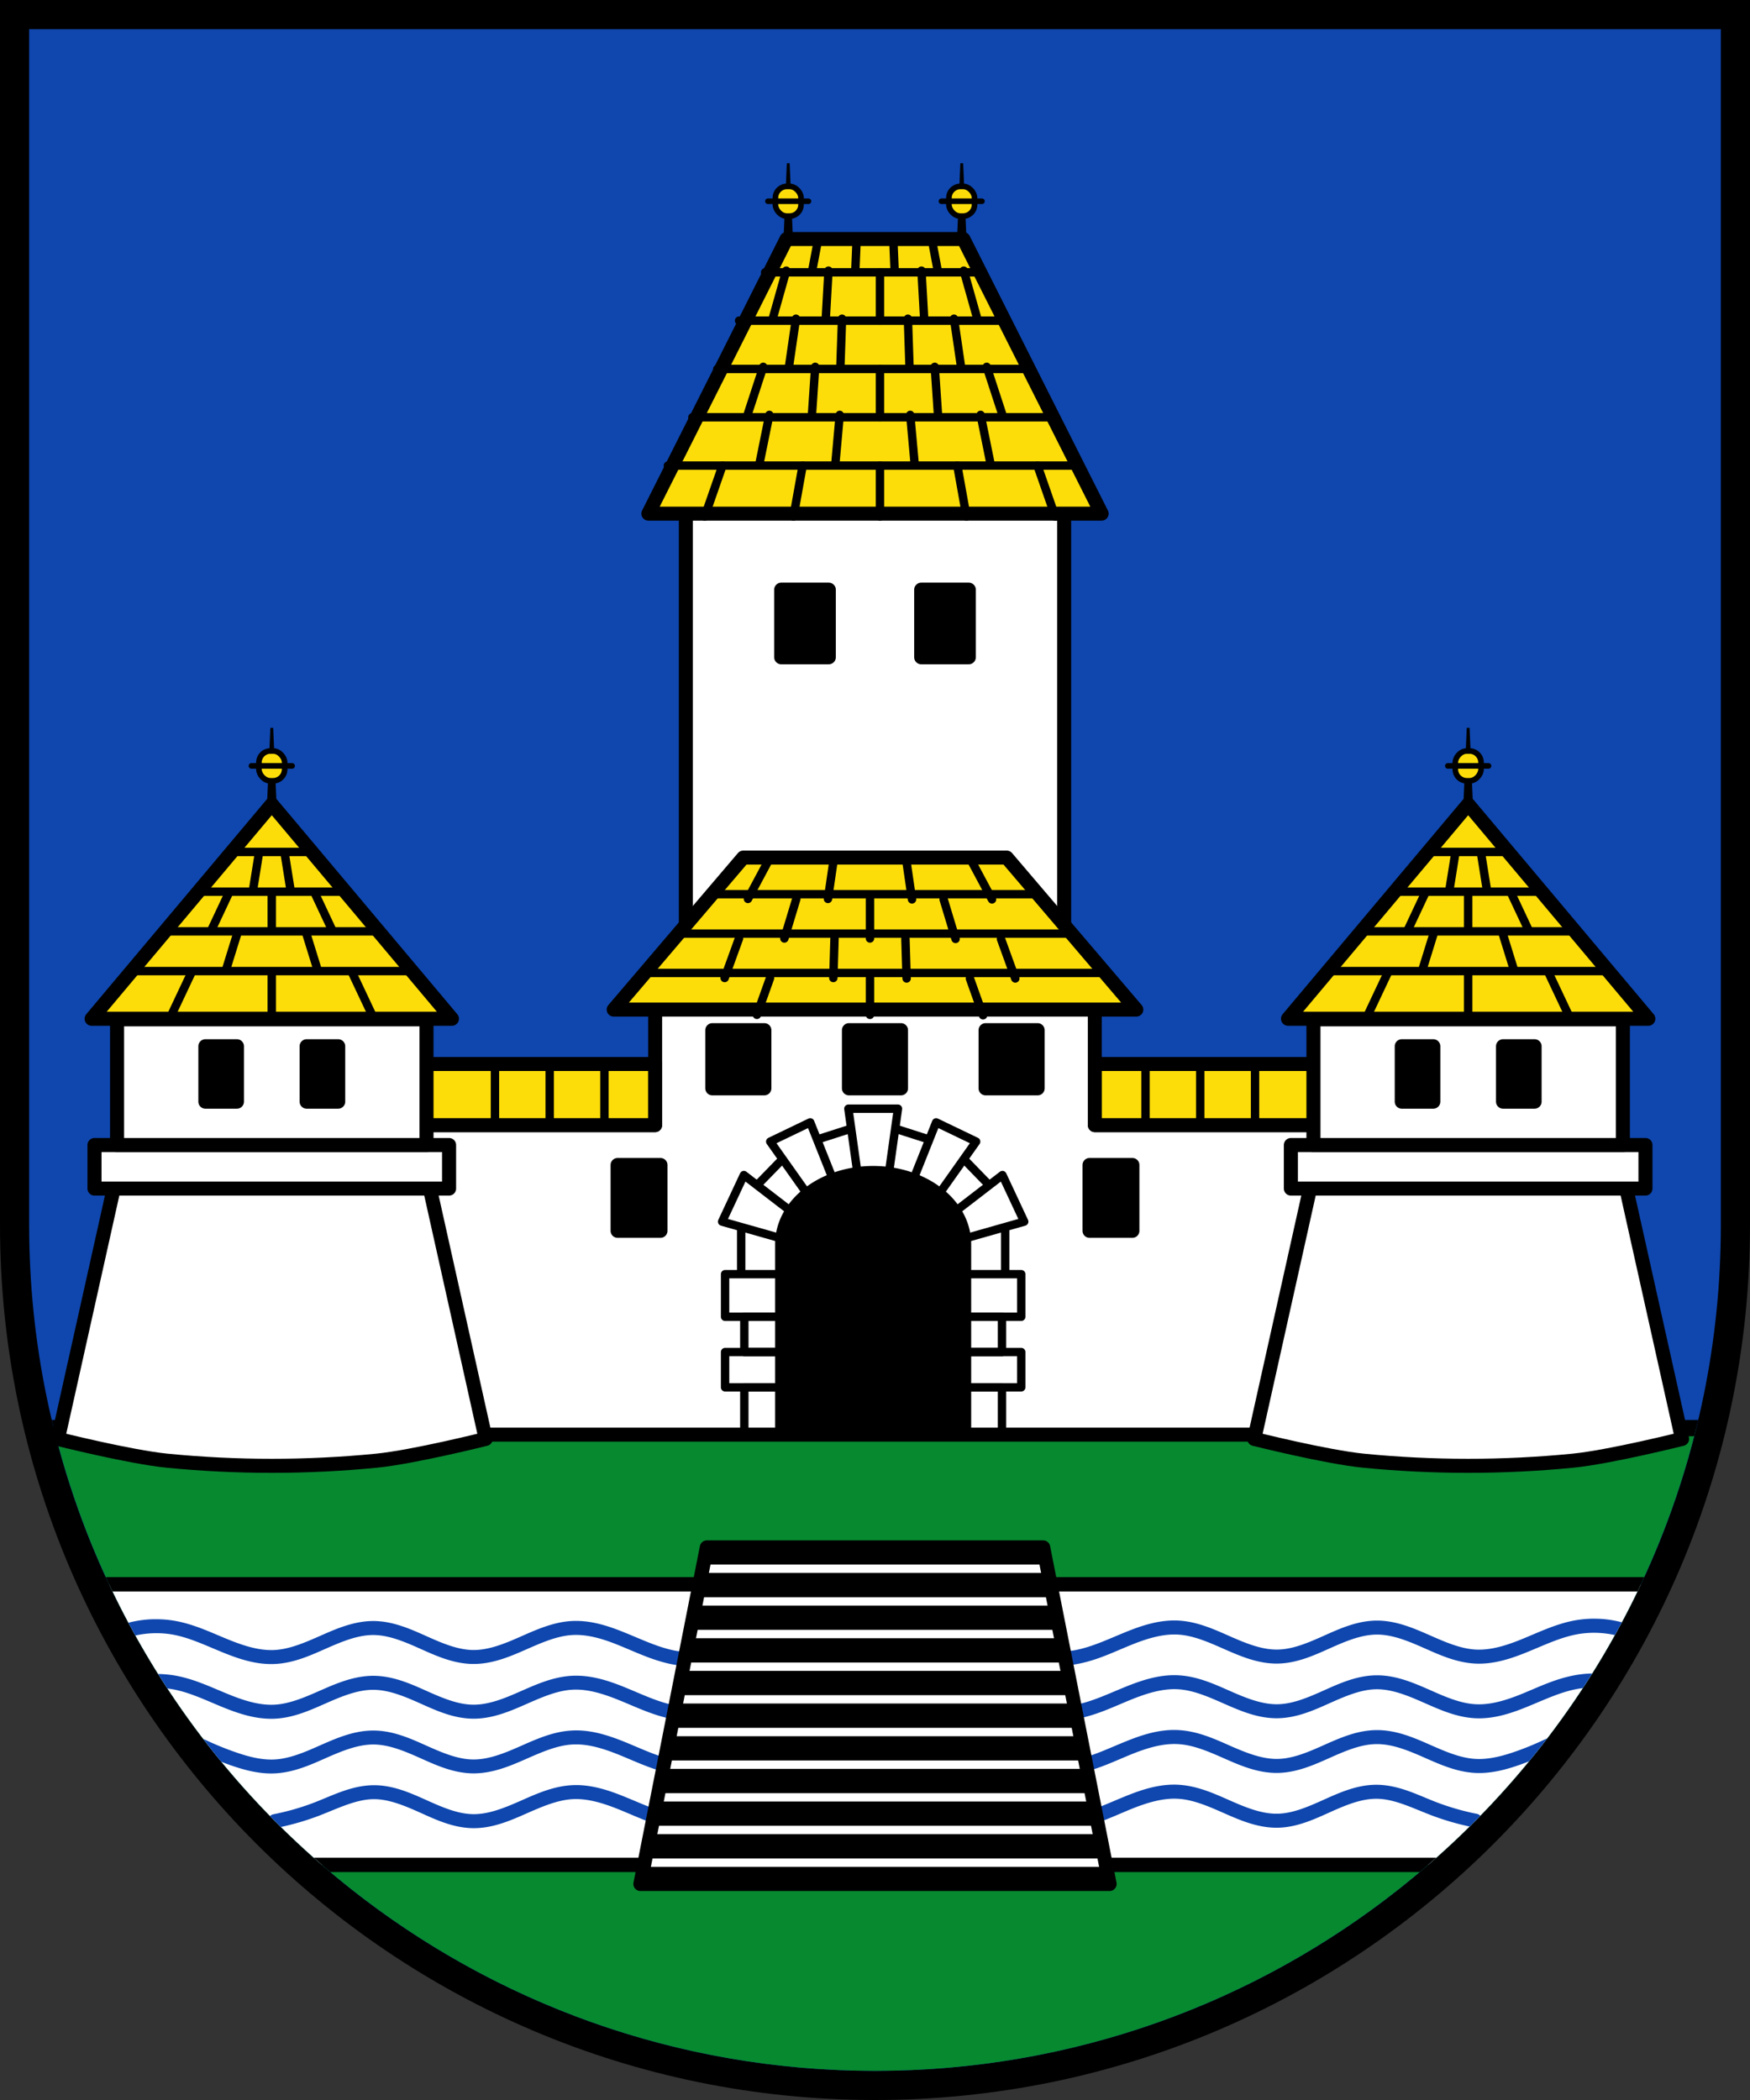 <?xml version="1.0" encoding="UTF-8" standalone="no"?>
<!-- Created with Inkscape (http://www.inkscape.org/) -->

<svg
   xml:space="preserve"
   id="svg11947"
   version="1.1"
   viewBox="0 0 31.75 38.1"
   width="120"
   height="144"
   sodipodi:docname="AUT_Weiz_COA.svg"
   inkscape:version="1.2 (dc2aeda, 2022-05-15)"
   xmlns:inkscape="http://www.inkscape.org/namespaces/inkscape"
   xmlns:sodipodi="http://sodipodi.sourceforge.net/DTD/sodipodi-0.dtd"
   xmlns="http://www.w3.org/2000/svg"
   xmlns:svg="http://www.w3.org/2000/svg"><rect x="0" y="0" width="31.75" height="38.1" fill="#333333" stroke="none"/><sodipodi:namedview
     id="namedview198"
     pagecolor="#ffffff"
     bordercolor="#000000"
     borderopacity="0.25"
     inkscape:showpageshadow="2"
     inkscape:pageopacity="0.0"
     inkscape:pagecheckerboard="0"
     inkscape:deskcolor="#d1d1d1"
     inkscape:document-units="px"
     showgrid="false"
     inkscape:zoom="1.9991732"
     inkscape:cx="26.51096"
     inkscape:cy="30.262511"
     inkscape:window-width="1390"
     inkscape:window-height="1205"
     inkscape:window-x="2240"
     inkscape:window-y="25"
     inkscape:window-maximized="0"
     inkscape:current-layer="svg11947" /><defs
     id="defs11944"><linearGradient
       id="s_Salbe_Schwarz"
       inkscape:swatch="solid"><stop
         style="stop-color:#000000;stop-opacity:1;"
         offset="0"
         id="stop3747" /></linearGradient><linearGradient
       id="a_Argent_Silber"
       inkscape:swatch="solid"><stop
         style="stop-color:#ffffff;stop-opacity:1;"
         offset="0"
         id="stop3741" /></linearGradient><linearGradient
       id="A_Argent-dark_Silber-dunkel"
       inkscape:swatch="solid"><stop
         style="stop-color:#e7e7e7;stop-opacity:1;"
         offset="0"
         id="stop3735" /></linearGradient><linearGradient
       id="g_Gules_Rot"
       inkscape:swatch="solid"><stop
         style="stop-color:#da121a;stop-opacity:1;"
         offset="0"
         id="stop3729" /></linearGradient><linearGradient
       id="o_Or_Gold"
       inkscape:swatch="solid"><stop
         style="stop-color:#fcdd09;stop-opacity:1;"
         offset="0"
         id="stop3723" /></linearGradient><linearGradient
       id="b_Azure_Blau"
       inkscape:swatch="solid"><stop
         style="stop-color:#0f47af;stop-opacity:1;"
         offset="0"
         id="stop3717" /></linearGradient><linearGradient
       id="B_Bleu-celeste_Hellblau"
       inkscape:swatch="solid"><stop
         style="stop-color:#4d87ca;stop-opacity:1;"
         offset="0"
         id="stop3711" /></linearGradient><linearGradient
       id="B_Bleu-celeste-alt_Hellblau-alt"
       inkscape:swatch="solid"><stop
         style="stop-color:#89c5e3;stop-opacity:1;"
         offset="0"
         id="stop3705" /></linearGradient><linearGradient
       id="v_Vert_Gruen"
       inkscape:swatch="solid"><stop
         style="stop-color:#078930;stop-opacity:1;"
         offset="0"
         id="stop3699" /></linearGradient><linearGradient
       id="c_Carnation_Fleischfarbe"
       inkscape:swatch="solid"><stop
         style="stop-color:#f2a772;stop-opacity:1;"
         offset="0"
         id="stop3693" /></linearGradient><linearGradient
       id="p_Purpure_Purpur"
       inkscape:swatch="solid"><stop
         style="stop-color:#9116a1;stop-opacity:1;"
         offset="0"
         id="stop3687" /></linearGradient><linearGradient
       id="t_Tenne_Braun"
       inkscape:swatch="solid"><stop
         style="stop-color:#9d5333;stop-opacity:1;"
         offset="0"
         id="stop3681" /></linearGradient><linearGradient
       id="C_Cendre_Eisen"
       inkscape:swatch="solid"><stop
         style="stop-color:#999999;stop-opacity:1;"
         offset="0"
         id="stop3675" /></linearGradient><linearGradient
       id="Murray_Maulbeere"
       inkscape:swatch="solid"><stop
         style="stop-color:#630727;stop-opacity:1;"
         offset="0"
         id="stop3669" /></linearGradient><linearGradient
       id="Rose_Rosa"
       inkscape:swatch="solid"><stop
         style="stop-color:#e63d6a;stop-opacity:1;"
         offset="0"
         id="stop2937" /></linearGradient><linearGradient
       id="Orange_Orange"
       inkscape:swatch="solid"><stop
         style="stop-color:#ed5f00;stop-opacity:1;"
         offset="0"
         id="stop2931" /></linearGradient><linearGradient
       id="Buff_Leder"
       inkscape:swatch="solid"><stop
         style="stop-color:#ddc595;stop-opacity:1;"
         offset="0"
         id="stop2925" /></linearGradient><linearGradient
       id="Copper_Kupfer"
       inkscape:swatch="solid"><stop
         style="stop-color:#953d02;stop-opacity:1;"
         offset="0"
         id="stop1435" /></linearGradient></defs><g
     inkscape:groupmode="layer"
     id="layer1"
     inkscape:label="Wappen"><path
       d="M 2e-7,3.1e-6 V 22.225 c 0,8.767 7.108,15.875 15.875,15.875 8.767,0 15.875,-7.108 15.875,-15.875 V 3.1e-6 Z"
       id="path11658"
       style="stroke-width:0.265"
       inkscape:label="Schildrand"
       sodipodi:nodetypes="cssscc" /><path
       id="rect11660"
       style="fill:#0f47af;fill-opacity:1;stroke-width:0.529;stroke-dasharray:none"
       d="M 0.529,0.529 V 19.315 22.225 c 0,8.475 6.871,15.346 15.346,15.346 8.475,0 15.346,-6.871 15.346,-15.346 V 19.315 0.529 Z"
       inkscape:label="Schild"
       sodipodi:nodetypes="ccsssccc" /><path
       style="color:#000000;fill:#078930;stroke-width:0.296;stroke-linecap:round;stroke-linejoin:round;-inkscape-stroke:none"
       d="M 0.976,25.91 C 2.626,32.605 8.67,37.571 15.875,37.571 c 7.205,0 13.249,-4.966 14.899,-11.661 z"
       id="path10431" /><path
       id="path10433"
       style="color:#000000;fill:#000000;stroke-linecap:round;stroke-linejoin:round;-inkscape-stroke:none"
       d="M 0.939 25.762 C 0.963 25.86 0.987 25.959 1.012 26.057 L 30.553 26.057 L 30.738 26.057 C 30.763 25.959 30.787 25.86 30.811 25.762 L 0.939 25.762 z " /><path
       style="color:#000000;fill:#ffffff;stroke-width:0.262;stroke-linecap:round;stroke-linejoin:round;-inkscape-stroke:none"
       d="m 1.98,28.743 c 0.92,1.959 2.242,3.691 3.86,5.091 H 25.911 c 1.618,-1.4 2.939,-3.133 3.86,-5.091 z"
       id="path10447" /><path
       id="path10449"
       style="color:#000000;fill:#000000;stroke-width:1.078;stroke-linecap:round;stroke-linejoin:round;-inkscape-stroke:none"
       d="M 1.919 28.613 C 1.959 28.701 1.999 28.788 2.041 28.875 L 29.709 28.875 C 29.751 28.788 29.791 28.701 29.831 28.613 L 1.919 28.613 z M 5.691 33.703 C 5.791 33.792 5.892 33.879 5.993 33.965 L 25.757 33.965 C 25.858 33.879 25.959 33.792 26.059 33.703 L 5.691 33.703 z " /><path
       id="path5065-15-2"
       style="color:#000000;fill:#0f47af;fill-rule:evenodd;stroke-linecap:round;stroke-linejoin:round;-inkscape-stroke:none"
       d="M 28.955 29.368 C 28.918 29.367 28.88 29.367 28.842 29.369 C 28.742 29.373 28.642 29.385 28.543 29.404 C 28.214 29.47 27.919 29.613 27.633 29.73 C 27.348 29.848 27.058 29.942 26.776 29.928 C 26.494 29.913 26.214 29.789 25.926 29.662 C 25.636 29.535 25.319 29.399 24.971 29.402 C 24.622 29.406 24.309 29.547 24.021 29.676 C 23.735 29.804 23.454 29.925 23.174 29.928 C 22.894 29.931 22.61 29.817 22.324 29.691 C 22.038 29.565 21.73 29.422 21.385 29.402 C 21.039 29.383 20.713 29.492 20.416 29.613 C 20.119 29.734 19.84 29.867 19.553 29.929 C 18.961 30.058 18.303 29.866 17.873 29.44 A 0.127 0.127 0 0 0 17.693 29.44 A 0.127 0.127 0 0 0 17.693 29.619 C 18.187 30.109 18.928 30.325 19.608 30.177 C 19.935 30.107 20.226 29.964 20.512 29.848 C 20.797 29.732 21.089 29.64 21.371 29.656 C 21.654 29.672 21.934 29.797 22.222 29.924 C 22.512 30.051 22.827 30.186 23.176 30.182 C 23.524 30.178 23.838 30.035 24.125 29.906 C 24.412 29.778 24.693 29.659 24.973 29.656 C 25.253 29.653 25.536 29.768 25.822 29.894 C 26.109 30.021 26.418 30.164 26.764 30.182 C 27.109 30.199 27.432 30.087 27.729 29.965 C 28.024 29.844 28.305 29.711 28.592 29.655 C 28.824 29.609 29.067 29.614 29.298 29.665 C 29.341 29.588 29.384 29.511 29.425 29.433 C 29.272 29.393 29.114 29.37 28.955 29.368 z M 2.875 29.378 C 2.838 29.377 2.8 29.377 2.762 29.378 C 2.616 29.383 2.471 29.404 2.33 29.441 C 2.371 29.519 2.413 29.596 2.456 29.673 C 2.688 29.621 2.931 29.616 3.164 29.662 C 3.451 29.719 3.73 29.852 4.026 29.973 C 4.322 30.094 4.646 30.207 4.992 30.189 C 5.338 30.172 5.645 30.029 5.931 29.903 C 6.217 29.777 6.502 29.661 6.781 29.664 C 7.062 29.667 7.345 29.788 7.631 29.916 C 7.919 30.045 8.23 30.185 8.578 30.189 C 8.927 30.193 9.244 30.059 9.533 29.932 C 9.822 29.805 10.103 29.68 10.385 29.664 C 10.667 29.648 10.957 29.739 11.242 29.856 C 11.528 29.972 11.822 30.115 12.149 30.186 C 12.829 30.333 13.567 30.117 14.061 29.627 A 0.127 0.127 0 0 0 14.063 29.447 A 0.127 0.127 0 0 0 13.883 29.447 C 13.453 29.874 12.793 30.066 12.201 29.938 C 11.914 29.875 11.634 29.741 11.338 29.621 C 11.041 29.5 10.716 29.391 10.371 29.41 C 10.026 29.43 9.718 29.573 9.431 29.699 C 9.146 29.825 8.862 29.939 8.582 29.936 C 8.302 29.932 8.021 29.812 7.734 29.683 C 7.447 29.555 7.134 29.414 6.785 29.41 C 6.437 29.407 6.119 29.542 5.83 29.67 C 5.542 29.797 5.261 29.921 4.979 29.936 C 4.697 29.95 4.409 29.855 4.123 29.738 C 3.837 29.621 3.542 29.479 3.213 29.414 C 3.101 29.392 2.988 29.38 2.875 29.378 z M 28.861 30.362 C 28.754 30.366 28.648 30.378 28.543 30.399 C 28.213 30.463 27.919 30.605 27.633 30.723 C 27.348 30.84 27.058 30.934 26.776 30.92 C 26.494 30.906 26.214 30.782 25.926 30.654 C 25.636 30.527 25.319 30.391 24.971 30.395 C 24.622 30.398 24.309 30.539 24.021 30.668 C 23.735 30.796 23.454 30.917 23.174 30.92 C 22.894 30.923 22.61 30.809 22.324 30.683 C 22.038 30.557 21.73 30.414 21.385 30.395 C 21.039 30.375 20.713 30.485 20.416 30.605 C 20.119 30.726 19.84 30.859 19.553 30.922 C 18.961 31.05 18.303 30.858 17.873 30.432 A 0.127 0.127 0 0 0 17.693 30.434 A 0.127 0.127 0 0 0 17.693 30.612 C 18.187 31.102 18.928 31.318 19.608 31.17 C 19.935 31.099 20.226 30.956 20.512 30.84 C 20.797 30.724 21.089 30.632 21.371 30.648 C 21.654 30.664 21.934 30.789 22.222 30.916 C 22.512 31.043 22.827 31.178 23.176 31.174 C 23.524 31.17 23.838 31.029 24.125 30.9 C 24.412 30.772 24.693 30.651 24.973 30.648 C 25.253 30.646 25.536 30.761 25.822 30.887 C 26.109 31.013 26.418 31.156 26.764 31.174 C 27.109 31.191 27.433 31.079 27.729 30.957 C 28.024 30.836 28.305 30.703 28.592 30.647 C 28.633 30.639 28.675 30.632 28.717 30.627 C 28.774 30.539 28.831 30.451 28.887 30.362 C 28.878 30.362 28.869 30.362 28.861 30.362 z M 2.869 30.371 C 2.924 30.459 2.981 30.547 3.038 30.634 C 3.08 30.639 3.122 30.646 3.164 30.654 C 3.451 30.711 3.73 30.845 4.026 30.967 C 4.322 31.088 4.646 31.199 4.992 31.182 C 5.338 31.164 5.645 31.021 5.931 30.895 C 6.217 30.769 6.502 30.655 6.781 30.658 C 7.062 30.661 7.345 30.78 7.631 30.908 C 7.919 31.037 8.23 31.178 8.578 31.182 C 8.927 31.186 9.244 31.051 9.533 30.924 C 9.822 30.797 10.103 30.672 10.385 30.656 C 10.667 30.64 10.957 30.734 11.242 30.85 C 11.528 30.966 11.822 31.109 12.149 31.179 C 12.829 31.327 13.567 31.111 14.061 30.621 A 0.127 0.127 0 0 0 14.063 30.442 A 0.127 0.127 0 0 0 13.883 30.439 C 13.453 30.866 12.793 31.06 12.201 30.931 C 11.914 30.869 11.634 30.734 11.338 30.613 C 11.041 30.492 10.716 30.385 10.371 30.404 C 10.026 30.424 9.718 30.565 9.431 30.691 C 9.146 30.817 8.862 30.931 8.582 30.928 C 8.302 30.925 8.021 30.804 7.734 30.676 C 7.447 30.547 7.134 30.408 6.785 30.404 C 6.437 30.401 6.119 30.535 5.83 30.662 C 5.542 30.789 5.261 30.913 4.979 30.928 C 4.697 30.942 4.409 30.848 4.123 30.73 C 3.837 30.613 3.542 30.471 3.213 30.406 C 3.099 30.384 2.984 30.373 2.869 30.371 z M 21.256 31.387 C 20.958 31.396 20.676 31.492 20.416 31.598 C 20.119 31.718 19.84 31.854 19.553 31.916 C 18.961 32.044 18.303 31.852 17.873 31.426 A 0.127 0.127 0 0 0 17.783 31.389 A 0.127 0.127 0 0 0 17.693 31.426 A 0.127 0.127 0 0 0 17.693 31.605 C 18.187 32.095 18.928 32.311 19.608 32.164 C 19.935 32.093 20.226 31.951 20.512 31.834 C 20.797 31.718 21.089 31.627 21.371 31.643 C 21.654 31.658 21.934 31.781 22.222 31.908 C 22.512 32.036 22.827 32.17 23.176 32.166 C 23.524 32.162 23.838 32.021 24.125 31.893 C 24.412 31.765 24.693 31.645 24.973 31.643 C 25.253 31.64 25.536 31.753 25.822 31.879 C 26.109 32.005 26.418 32.148 26.764 32.166 C 27.057 32.181 27.335 32.103 27.592 32.012 C 27.642 31.994 27.691 31.975 27.741 31.956 C 27.854 31.819 27.963 31.679 28.071 31.538 C 27.888 31.626 27.7 31.706 27.508 31.773 C 27.263 31.86 27.014 31.924 26.776 31.912 C 26.494 31.898 26.214 31.774 25.926 31.647 C 25.636 31.519 25.319 31.385 24.971 31.389 C 24.622 31.392 24.309 31.532 24.021 31.66 C 23.735 31.788 23.454 31.909 23.174 31.912 C 22.894 31.915 22.61 31.801 22.324 31.676 C 22.038 31.549 21.73 31.408 21.385 31.389 C 21.342 31.386 21.299 31.386 21.256 31.387 z M 10.5 31.395 C 10.457 31.394 10.414 31.394 10.371 31.397 C 10.026 31.416 9.718 31.559 9.431 31.685 C 9.146 31.811 8.862 31.925 8.582 31.922 C 8.302 31.919 8.021 31.798 7.734 31.67 C 7.447 31.541 7.134 31.4 6.785 31.397 C 6.437 31.393 6.119 31.529 5.83 31.656 C 5.542 31.784 5.261 31.908 4.979 31.922 C 4.74 31.934 4.493 31.868 4.248 31.781 C 4.057 31.714 3.869 31.635 3.687 31.548 C 3.794 31.688 3.903 31.827 4.015 31.964 C 4.065 31.983 4.114 32.002 4.164 32.02 C 4.421 32.11 4.699 32.189 4.992 32.174 C 5.338 32.156 5.645 32.015 5.931 31.888 C 6.217 31.762 6.502 31.648 6.781 31.65 C 7.062 31.653 7.345 31.772 7.631 31.9 C 7.919 32.029 8.23 32.17 8.578 32.174 C 8.927 32.178 9.244 32.045 9.533 31.918 C 9.822 31.791 10.103 31.666 10.385 31.65 C 10.667 31.634 10.957 31.726 11.242 31.842 C 11.528 31.958 11.822 32.101 12.149 32.172 C 12.829 32.319 13.567 32.103 14.061 31.613 A 0.127 0.127 0 0 0 14.063 31.434 A 0.127 0.127 0 0 0 13.883 31.434 C 13.453 31.86 12.793 32.052 12.201 31.924 C 11.914 31.861 11.634 31.726 11.338 31.605 C 11.078 31.5 10.797 31.404 10.5 31.395 z M 21.256 32.379 C 20.958 32.388 20.676 32.484 20.416 32.59 C 20.119 32.71 19.84 32.846 19.553 32.908 C 18.961 33.036 18.302 32.845 17.873 32.418 A 0.127 0.127 0 0 0 17.783 32.381 A 0.127 0.127 0 0 0 17.693 32.418 A 0.127 0.127 0 0 0 17.693 32.597 C 18.187 33.088 18.928 33.304 19.608 33.156 C 19.935 33.085 20.226 32.943 20.512 32.826 C 20.797 32.71 21.089 32.619 21.371 32.635 C 21.654 32.651 21.932 32.775 22.221 32.902 C 22.51 33.03 22.829 33.165 23.178 33.16 C 23.527 33.155 23.838 33.01 24.125 32.881 C 24.411 32.752 24.693 32.634 24.973 32.635 C 25.293 32.636 25.612 32.797 25.957 32.93 C 26.187 33.018 26.422 33.087 26.662 33.138 C 26.728 33.073 26.793 33.008 26.857 32.942 A 0.127 0.127 0 0 0 26.793 32.908 C 26.539 32.858 26.289 32.785 26.047 32.692 C 25.72 32.565 25.373 32.382 24.973 32.381 C 24.623 32.38 24.309 32.521 24.021 32.65 C 23.735 32.779 23.454 32.902 23.174 32.906 C 22.894 32.91 22.61 32.796 22.324 32.67 C 22.038 32.544 21.73 32.401 21.385 32.381 C 21.342 32.378 21.299 32.378 21.256 32.379 z M 10.5 32.387 C 10.457 32.386 10.414 32.386 10.371 32.389 C 10.026 32.409 9.718 32.551 9.431 32.678 C 9.146 32.803 8.862 32.918 8.582 32.914 C 8.302 32.91 8.021 32.787 7.734 32.658 C 7.447 32.529 7.133 32.388 6.783 32.389 C 6.383 32.39 6.034 32.575 5.707 32.701 C 5.465 32.795 5.215 32.866 4.961 32.916 A 0.127 0.127 0 0 0 4.899 32.948 C 4.965 33.015 5.03 33.081 5.096 33.147 C 5.335 33.095 5.571 33.026 5.799 32.938 C 6.143 32.804 6.463 32.644 6.783 32.642 C 7.062 32.642 7.345 32.762 7.631 32.89 C 7.918 33.02 8.229 33.163 8.578 33.168 C 8.927 33.173 9.244 33.038 9.533 32.91 C 9.822 32.783 10.103 32.659 10.385 32.642 C 10.667 32.626 10.957 32.718 11.242 32.834 C 11.528 32.95 11.822 33.093 12.149 33.164 C 12.829 33.311 13.567 33.096 14.061 32.605 A 0.127 0.127 0 0 0 14.063 32.426 A 0.127 0.127 0 0 0 13.883 32.426 C 13.453 32.852 12.793 33.044 12.201 32.916 C 11.914 32.853 11.634 32.72 11.338 32.6 C 11.078 32.494 10.797 32.397 10.5 32.387 z " /><path
       inkscape:connector-curvature="0"
       style="fill:#000000;fill-opacity:1;fill-rule:nonzero;stroke:none;stroke-width:0.254;stroke-linecap:round;stroke-linejoin:round;stroke-miterlimit:4;stroke-dasharray:none;stroke-dashoffset:0;stroke-opacity:1"
       d="m 12.823,28.074 -1.205,6.107 h 1.205 1.299 2.301 1.205 1.299 1.205 l -1.205,-6.107 h -2.504 -1.096 z"
       id="rect5289-8" /><path
       style="fill:none;fill-rule:evenodd;stroke:#ffffff;stroke-width:0.152;stroke-linecap:round;stroke-linejoin:miter;stroke-miterlimit:4;stroke-dasharray:none;stroke-opacity:1"
       d="m 11.868,33.201 h 8.013"
       id="path5329"
       inkscape:connector-curvature="0" /><path
       style="fill:none;fill-rule:evenodd;stroke:#ffffff;stroke-width:0.152;stroke-linecap:round;stroke-linejoin:miter;stroke-miterlimit:4;stroke-dasharray:none;stroke-opacity:1"
       d="m 11.71,33.794 h 8.329"
       id="path5331"
       inkscape:connector-curvature="0" /><path
       style="fill:none;fill-rule:evenodd;stroke:#ffffff;stroke-width:0.152;stroke-linecap:round;stroke-linejoin:miter;stroke-miterlimit:4;stroke-dasharray:none;stroke-opacity:1"
       d="m 11.988,32.609 h 7.774"
       id="path5333"
       inkscape:connector-curvature="0" /><path
       style="fill:none;fill-rule:evenodd;stroke:#ffffff;stroke-width:0.152;stroke-linecap:round;stroke-linejoin:miter;stroke-miterlimit:4;stroke-dasharray:none;stroke-opacity:1"
       d="m 12.134,32.016 h 7.482"
       id="path5335"
       inkscape:connector-curvature="0" /><path
       style="fill:none;fill-rule:evenodd;stroke:#ffffff;stroke-width:0.152;stroke-linecap:round;stroke-linejoin:miter;stroke-miterlimit:4;stroke-dasharray:none;stroke-opacity:1"
       d="m 12.22,31.424 h 7.309"
       id="path5337"
       inkscape:connector-curvature="0" /><path
       style="fill:none;fill-rule:evenodd;stroke:#ffffff;stroke-width:0.152;stroke-linecap:round;stroke-linejoin:miter;stroke-miterlimit:4;stroke-dasharray:none;stroke-opacity:1"
       d="m 12.361,30.831 h 7.028"
       id="path5339"
       inkscape:connector-curvature="0" /><path
       style="fill:none;fill-rule:evenodd;stroke:#ffffff;stroke-width:0.152;stroke-linecap:round;stroke-linejoin:miter;stroke-miterlimit:4;stroke-dasharray:none;stroke-opacity:1"
       d="M 12.477,30.239 H 19.272"
       id="path5341"
       inkscape:connector-curvature="0" /><path
       style="fill:none;fill-rule:evenodd;stroke:#ffffff;stroke-width:0.152;stroke-linecap:round;stroke-linejoin:miter;stroke-miterlimit:4;stroke-dasharray:none;stroke-opacity:1"
       d="m 12.574,29.646 h 6.601"
       id="path5343"
       inkscape:connector-curvature="0" /><path
       style="fill:none;fill-rule:evenodd;stroke:#ffffff;stroke-width:0.152;stroke-linecap:round;stroke-linejoin:miter;stroke-miterlimit:4;stroke-dasharray:none;stroke-opacity:1"
       d="m 12.655,29.054 h 6.438"
       id="path5347"
       inkscape:connector-curvature="0" /><path
       style="fill:none;fill-rule:evenodd;stroke:#ffffff;stroke-width:0.152;stroke-linecap:round;stroke-linejoin:miter;stroke-miterlimit:4;stroke-dasharray:none;stroke-opacity:1"
       d="m 12.823,28.461 h 6.104"
       id="path5349"
       inkscape:connector-curvature="0" /><path
       inkscape:connector-curvature="0"
       style="fill:none;fill-opacity:1;fill-rule:nonzero;stroke:#000000;stroke-width:0.254;stroke-linecap:round;stroke-linejoin:round;stroke-miterlimit:4;stroke-dasharray:none;stroke-dashoffset:0;stroke-opacity:1"
       d="m 12.823,28.074 -1.205,6.107 h 1.205 1.299 2.301 1.205 1.299 1.205 l -1.205,-6.107 h -2.504 -1.096 z"
       id="rect5289" /><rect
       style="fill:#ffffff;fill-opacity:1;fill-rule:nonzero;stroke:#000000;stroke-width:0.254;stroke-linecap:round;stroke-linejoin:round;stroke-miterlimit:4;stroke-dasharray:none;stroke-dashoffset:0;stroke-opacity:1"
       id="rect5416-3"
       width="6.864"
       height="9.955"
       x="12.443"
       y="8.652" /><path
       style="fill:#000000;fill-opacity:1;fill-rule:nonzero;stroke:#000000;stroke-width:0.254;stroke-linecap:round;stroke-linejoin:round;stroke-miterlimit:4;stroke-dasharray:none;stroke-dashoffset:0;stroke-opacity:1"
       d="m 14.173,10.698 v 1.227 h 0.864 v -1.227 z m 2.54,0 v 1.227 h 0.864 v -1.227 z"
       id="rect5418-7"
       inkscape:connector-curvature="0" /><path
       inkscape:connector-curvature="0"
       style="fill:#fcdd09;fill-opacity:1;fill-rule:evenodd;stroke:#000000;stroke-width:0.254;stroke-linecap:round;stroke-linejoin:round;stroke-miterlimit:4;stroke-dasharray:none;stroke-opacity:1"
       d="m 14.27,4.337 -2.507,4.982 h 4.112 4.112 L 17.479,4.337 h -1.605 z"
       id="path5436-7" /><path
       inkscape:connector-curvature="0"
       id="path5642-6"
       d="m 14.301,2.964 -0.061,1.388 0.061,-0.014 0.061,0.014 z"
       style="fill:#000000;fill-opacity:1;fill-rule:evenodd;stroke:#000000;stroke-width:0.051px;stroke-linecap:butt;stroke-linejoin:miter;stroke-opacity:1" /><rect
       rx="0.209"
       ry="0.209"
       y="3.382"
       x="14.068"
       height="0.539"
       width="0.465"
       id="rect5660-0"
       style="fill:#fcdd09;fill-opacity:1;fill-rule:nonzero;stroke:#000000;stroke-width:0.102;stroke-linecap:round;stroke-linejoin:round;stroke-miterlimit:4;stroke-dasharray:none;stroke-dashoffset:0;stroke-opacity:1" /><path
       inkscape:connector-curvature="0"
       id="path5662-2"
       d="m 13.933,3.651 h 0.734"
       style="fill:#fcdd09;fill-opacity:1;fill-rule:evenodd;stroke:#000000;stroke-width:0.102;stroke-linecap:round;stroke-linejoin:round;stroke-miterlimit:4;stroke-dasharray:none;stroke-opacity:1" /><path
       style="fill:#000000;fill-opacity:1;fill-rule:evenodd;stroke:#000000;stroke-width:0.051px;stroke-linecap:butt;stroke-linejoin:miter;stroke-opacity:1"
       d="m 17.449,2.964 -0.061,1.388 0.061,-0.014 0.061,0.014 z"
       id="path5642-5-3"
       inkscape:connector-curvature="0" /><rect
       style="fill:#fcdd09;fill-opacity:1;fill-rule:nonzero;stroke:#000000;stroke-width:0.102;stroke-linecap:round;stroke-linejoin:round;stroke-miterlimit:4;stroke-dasharray:none;stroke-dashoffset:0;stroke-opacity:1"
       id="rect5660-4-2"
       width="0.465"
       height="0.539"
       x="17.216"
       y="3.382"
       ry="0.209"
       rx="0.209" /><path
       style="fill:#fcdd09;fill-opacity:1;fill-rule:evenodd;stroke:#000000;stroke-width:0.102;stroke-linecap:round;stroke-linejoin:round;stroke-miterlimit:4;stroke-dasharray:none;stroke-opacity:1"
       d="m 17.081,3.651 h 0.734"
       id="path5662-9-0"
       inkscape:connector-curvature="0" /><g
       transform="matrix(0.051,0,0,0.051,34.854,-1.544)"
       id="g5888-7"
       style="stroke:#000000;stroke-opacity:1"><path
         inkscape:connector-curvature="0"
         id="path5844-99"
         d="m -445.811,195.906 h 143.774"
         style="fill:none;fill-rule:evenodd;stroke:#000000;stroke-width:3;stroke-linecap:round;stroke-linejoin:miter;stroke-miterlimit:4;stroke-dasharray:none;stroke-opacity:1" /><path
         inkscape:connector-curvature="0"
         id="path5844-5-1"
         d="M -437.095,178.719 H -310.754"
         style="fill:none;fill-rule:evenodd;stroke:#000000;stroke-width:3;stroke-linecap:round;stroke-linejoin:miter;stroke-miterlimit:4;stroke-dasharray:none;stroke-opacity:1" /><path
         inkscape:connector-curvature="0"
         id="path5844-8-3"
         d="m -428.234,161.532 h 108.619"
         style="fill:none;fill-rule:evenodd;stroke:#000000;stroke-width:3;stroke-linecap:round;stroke-linejoin:miter;stroke-miterlimit:4;stroke-dasharray:none;stroke-opacity:1"
         sodipodi:nodetypes="cc" /><path
         inkscape:connector-curvature="0"
         id="path5844-9-08"
         d="m -420.492,144.345 h 93.135"
         style="fill:none;fill-rule:evenodd;stroke:#000000;stroke-width:3;stroke-linecap:round;stroke-linejoin:miter;stroke-miterlimit:4;stroke-dasharray:none;stroke-opacity:1" /><path
         inkscape:connector-curvature="0"
         id="path5844-9-0-0"
         d="m -411.216,127.158 h 74.583"
         style="fill:none;fill-rule:evenodd;stroke:#000000;stroke-width:3;stroke-linecap:round;stroke-linejoin:miter;stroke-miterlimit:4;stroke-dasharray:none;stroke-opacity:1" /></g><g
       transform="matrix(-0.051,0,0,0.051,-3.122,-1.544)"
       id="g5974-8"><path
         inkscape:connector-curvature="0"
         id="path5925-5"
         d="m -373.924,195.906 v 18.121"
         style="fill:none;fill-rule:evenodd;stroke:#000000;stroke-width:3;stroke-linecap:round;stroke-linejoin:miter;stroke-miterlimit:4;stroke-dasharray:none;stroke-opacity:1"
         transform="matrix(-1,0,0,1,-748.19,0)" /><path
         inkscape:connector-curvature="0"
         id="path5927-7"
         d="m -373.924,161.532 v 17.187"
         style="fill:none;fill-rule:evenodd;stroke:#000000;stroke-width:3;stroke-linecap:round;stroke-linejoin:miter;stroke-miterlimit:4;stroke-dasharray:none;stroke-opacity:1"
         transform="matrix(-1,0,0,1,-748.19,0)" /><path
         inkscape:connector-curvature="0"
         id="path5929-8"
         d="m -373.924,127.158 v 17.187"
         style="fill:none;fill-rule:evenodd;stroke:#000000;stroke-width:3;stroke-linecap:round;stroke-linejoin:miter;stroke-miterlimit:4;stroke-dasharray:none;stroke-opacity:1"
         transform="matrix(-1,0,0,1,-748.19,0)" /><path
         inkscape:connector-curvature="0"
         id="path5931-1"
         d="m -401.78,195.906 -3.253,18.121"
         style="fill:none;fill-rule:evenodd;stroke:#000000;stroke-width:3;stroke-linecap:round;stroke-linejoin:miter;stroke-miterlimit:4;stroke-dasharray:none;stroke-opacity:1"
         transform="matrix(-1,0,0,1,-748.531,0)" /><path
         inkscape:connector-curvature="0"
         id="path5933-2"
         d="m -430.295,195.906 -6.315,18.121"
         style="fill:none;fill-rule:evenodd;stroke:#000000;stroke-width:3;stroke-linecap:round;stroke-linejoin:miter;stroke-miterlimit:4;stroke-dasharray:none;stroke-opacity:1"
         transform="matrix(-1,0,0,1,-748.531,0)" /><path
         inkscape:connector-curvature="0"
         id="path5931-7-1"
         d="m -401.78,195.906 -3.253,18.121"
         style="fill:none;fill-rule:evenodd;stroke:#000000;stroke-width:3;stroke-linecap:round;stroke-linejoin:miter;stroke-miterlimit:4;stroke-dasharray:none;stroke-opacity:1" /><path
         inkscape:connector-curvature="0"
         id="path5933-5-3"
         d="m -430.295,195.906 -6.315,18.121"
         style="fill:none;fill-rule:evenodd;stroke:#000000;stroke-width:3;stroke-linecap:round;stroke-linejoin:miter;stroke-miterlimit:4;stroke-dasharray:none;stroke-opacity:1" /></g><path
       style="fill:none;fill-rule:evenodd;stroke:#000000;stroke-width:0.152;stroke-linecap:round;stroke-linejoin:round;stroke-miterlimit:4;stroke-dasharray:none;stroke-opacity:1"
       d="M 13.958,7.527 13.781,8.4"
       id="path6019"
       inkscape:connector-curvature="0" /><path
       style="fill:none;fill-rule:evenodd;stroke:#000000;stroke-width:0.152;stroke-linecap:round;stroke-linejoin:round;stroke-miterlimit:4;stroke-dasharray:none;stroke-opacity:1"
       d="M 15.235,7.527 15.157,8.4"
       id="path6021"
       inkscape:connector-curvature="0" /><path
       style="fill:none;fill-rule:evenodd;stroke:#000000;stroke-width:0.152;stroke-linecap:round;stroke-linejoin:round;stroke-miterlimit:4;stroke-dasharray:none;stroke-opacity:1"
       d="m 17.791,7.527 0.177,0.872"
       id="path6019-8"
       inkscape:connector-curvature="0" /><path
       style="fill:none;fill-rule:evenodd;stroke:#000000;stroke-width:0.152;stroke-linecap:round;stroke-linejoin:round;stroke-miterlimit:4;stroke-dasharray:none;stroke-opacity:1"
       d="m 16.514,7.527 0.079,0.872"
       id="path6021-4"
       inkscape:connector-curvature="0" /><path
       inkscape:connector-curvature="0"
       id="path6057"
       d="m 14.79,6.655 -0.059,0.872"
       style="fill:none;fill-rule:evenodd;stroke:#000000;stroke-width:0.152;stroke-linecap:round;stroke-linejoin:round;stroke-miterlimit:4;stroke-dasharray:none;stroke-opacity:1" /><path
       inkscape:connector-curvature="0"
       id="path6059"
       d="M 13.847,6.655 13.562,7.527"
       style="fill:none;fill-rule:evenodd;stroke:#000000;stroke-width:0.152;stroke-linecap:round;stroke-linejoin:round;stroke-miterlimit:4;stroke-dasharray:none;stroke-opacity:1" /><path
       style="fill:none;fill-rule:evenodd;stroke:#000000;stroke-width:0.152;stroke-linecap:round;stroke-linejoin:round;stroke-miterlimit:4;stroke-dasharray:none;stroke-opacity:1"
       d="m 16.959,6.655 0.059,0.872"
       id="path6057-4"
       inkscape:connector-curvature="0" /><path
       style="fill:none;fill-rule:evenodd;stroke:#000000;stroke-width:0.152;stroke-linecap:round;stroke-linejoin:round;stroke-miterlimit:4;stroke-dasharray:none;stroke-opacity:1"
       d="M 17.902,6.655 18.187,7.527"
       id="path6059-0"
       inkscape:connector-curvature="0" /><path
       inkscape:connector-curvature="0"
       id="path6111"
       d="M 14.441,5.782 14.314,6.655"
       style="fill:none;fill-rule:evenodd;stroke:#000000;stroke-width:0.152;stroke-linecap:round;stroke-linejoin:round;stroke-miterlimit:4;stroke-dasharray:none;stroke-opacity:1" /><path
       inkscape:connector-curvature="0"
       id="path6115"
       d="M 15.277,5.782 15.247,6.655"
       style="fill:none;fill-rule:evenodd;stroke:#000000;stroke-width:0.152;stroke-linecap:round;stroke-linejoin:round;stroke-miterlimit:4;stroke-dasharray:none;stroke-opacity:1" /><path
       inkscape:connector-curvature="0"
       id="path6117"
       d="M 14.265,4.91 14.019,5.782"
       style="fill:none;fill-rule:evenodd;stroke:#000000;stroke-width:0.152;stroke-linecap:round;stroke-linejoin:round;stroke-miterlimit:4;stroke-dasharray:none;stroke-opacity:1" /><path
       inkscape:connector-curvature="0"
       id="path6119"
       d="m 15.031,4.91 -0.049,0.872"
       style="fill:none;fill-rule:evenodd;stroke:#000000;stroke-width:0.152;stroke-linecap:round;stroke-linejoin:round;stroke-miterlimit:4;stroke-dasharray:none;stroke-opacity:1" /><path
       sodipodi:nodetypes="cc"
       inkscape:connector-curvature="0"
       id="path6121"
       d="m 15.542,4.337 -0.024,0.573"
       style="fill:none;fill-rule:evenodd;stroke:#000000;stroke-width:0.152;stroke-linecap:round;stroke-linejoin:round;stroke-miterlimit:4;stroke-dasharray:none;stroke-opacity:1" /><path
       inkscape:connector-curvature="0"
       id="path6123"
       d="m 14.844,4.337 -0.108,0.573"
       style="fill:none;fill-rule:evenodd;stroke:#000000;stroke-width:0.152;stroke-linecap:round;stroke-linejoin:round;stroke-miterlimit:4;stroke-dasharray:none;stroke-opacity:1" /><path
       style="fill:none;fill-rule:evenodd;stroke:#000000;stroke-width:0.152;stroke-linecap:round;stroke-linejoin:round;stroke-miterlimit:4;stroke-dasharray:none;stroke-opacity:1"
       d="m 17.308,5.782 0.128,0.872"
       id="path6111-4"
       inkscape:connector-curvature="0" /><path
       style="fill:none;fill-rule:evenodd;stroke:#000000;stroke-width:0.152;stroke-linecap:round;stroke-linejoin:round;stroke-miterlimit:4;stroke-dasharray:none;stroke-opacity:1"
       d="m 16.472,5.782 0.029,0.872"
       id="path6115-1"
       inkscape:connector-curvature="0" /><path
       style="fill:none;fill-rule:evenodd;stroke:#000000;stroke-width:0.152;stroke-linecap:round;stroke-linejoin:round;stroke-miterlimit:4;stroke-dasharray:none;stroke-opacity:1"
       d="m 17.485,4.91 0.246,0.872"
       id="path6117-1"
       inkscape:connector-curvature="0" /><path
       style="fill:none;fill-rule:evenodd;stroke:#000000;stroke-width:0.152;stroke-linecap:round;stroke-linejoin:round;stroke-miterlimit:4;stroke-dasharray:none;stroke-opacity:1"
       d="m 16.718,4.91 0.049,0.872"
       id="path6119-5"
       inkscape:connector-curvature="0" /><path
       style="fill:none;fill-rule:evenodd;stroke:#000000;stroke-width:0.152;stroke-linecap:round;stroke-linejoin:round;stroke-miterlimit:4;stroke-dasharray:none;stroke-opacity:1"
       d="m 16.207,4.337 0.024,0.573"
       id="path6121-9"
       inkscape:connector-curvature="0"
       sodipodi:nodetypes="cc" /><path
       style="fill:none;fill-rule:evenodd;stroke:#000000;stroke-width:0.152;stroke-linecap:round;stroke-linejoin:round;stroke-miterlimit:4;stroke-dasharray:none;stroke-opacity:1"
       d="m 16.905,4.337 0.108,0.573"
       id="path6123-9"
       inkscape:connector-curvature="0" /><path
       inkscape:connector-curvature="0"
       style="fill:#ffffff;fill-opacity:1;fill-rule:nonzero;stroke:#000000;stroke-width:0.254;stroke-linecap:round;stroke-linejoin:round;stroke-miterlimit:4;stroke-dasharray:none;stroke-dashoffset:0;stroke-opacity:1"
       d="m 11.886,17.995 v 2.418 H 7.325 V 26.028 H 24.424 v -5.615 h -4.561 v -2.418 z"
       id="rect6318-4" /><path
       inkscape:connector-curvature="0"
       style="fill:#000000;fill-opacity:1;fill-rule:nonzero;stroke:#000000;stroke-width:0.254;stroke-linecap:round;stroke-linejoin:round;stroke-miterlimit:4;stroke-dasharray:none;stroke-dashoffset:0;stroke-opacity:1"
       d="m 12.923,18.69 v 1.056 h 0.945 v -1.056 z m 2.479,0 v 1.056 h 0.945 v -1.056 z m 2.479,0 v 1.056 h 0.945 v -1.056 z m -6.676,2.446 v 1.195 h 0.778 v -1.195 z m 8.562,0 v 1.195 h 0.778 v -1.195 z"
       id="rect6323-0" /><rect
       style="fill:#fcdd09;fill-opacity:1;fill-rule:nonzero;stroke:#000000;stroke-width:0.254;stroke-linecap:round;stroke-linejoin:round;stroke-miterlimit:4;stroke-dasharray:none;stroke-dashoffset:0;stroke-opacity:1"
       id="rect6366-8"
       width="4.632"
       height="1.109"
       x="7.253"
       y="19.304" /><path
       style="fill:none;fill-rule:evenodd;stroke:#000000;stroke-width:0.152;stroke-linecap:round;stroke-linejoin:miter;stroke-miterlimit:4;stroke-dasharray:none;stroke-opacity:1"
       d="m 10.966,19.304 v 1.109"
       id="path6377-41"
       inkscape:connector-curvature="0" /><path
       style="fill:none;fill-rule:evenodd;stroke:#000000;stroke-width:0.152;stroke-linecap:round;stroke-linejoin:miter;stroke-miterlimit:4;stroke-dasharray:none;stroke-opacity:1"
       d="m 9.973,19.304 v 1.109"
       id="path6377-4-7"
       inkscape:connector-curvature="0" /><path
       style="fill:none;fill-rule:evenodd;stroke:#000000;stroke-width:0.152;stroke-linecap:round;stroke-linejoin:miter;stroke-miterlimit:4;stroke-dasharray:none;stroke-opacity:1"
       d="m 8.98,19.304 v 1.109"
       id="path6377-0-3"
       inkscape:connector-curvature="0" /><rect
       style="fill:#fcdd09;fill-opacity:1;fill-rule:nonzero;stroke:#000000;stroke-width:0.254;stroke-linecap:round;stroke-linejoin:round;stroke-miterlimit:4;stroke-dasharray:none;stroke-dashoffset:0;stroke-opacity:1"
       id="rect6366-7-7"
       width="4.632"
       height="1.109"
       x="-24.496"
       y="19.304"
       transform="scale(-1,1)" /><path
       style="fill:none;fill-rule:evenodd;stroke:#000000;stroke-width:0.152;stroke-linecap:round;stroke-linejoin:miter;stroke-miterlimit:4;stroke-dasharray:none;stroke-opacity:1"
       d="m 20.783,19.304 v 1.109"
       id="path6377-9-5"
       inkscape:connector-curvature="0" /><path
       style="fill:none;fill-rule:evenodd;stroke:#000000;stroke-width:0.152;stroke-linecap:round;stroke-linejoin:miter;stroke-miterlimit:4;stroke-dasharray:none;stroke-opacity:1"
       d="m 21.776,19.304 v 1.109"
       id="path6377-4-4-2"
       inkscape:connector-curvature="0" /><path
       style="fill:none;fill-rule:evenodd;stroke:#000000;stroke-width:0.152;stroke-linecap:round;stroke-linejoin:miter;stroke-miterlimit:4;stroke-dasharray:none;stroke-opacity:1"
       d="m 22.77,19.304 v 1.109"
       id="path6377-0-2-5"
       inkscape:connector-curvature="0" /><path
       inkscape:connector-curvature="0"
       style="fill:#fcdd09;fill-opacity:1;fill-rule:evenodd;stroke:#000000;stroke-width:0.254;stroke-linecap:butt;stroke-linejoin:round;stroke-miterlimit:4;stroke-dasharray:none;stroke-opacity:1"
       d="M 13.485,15.559 11.134,18.317 h 4.741 4.741 l -2.351,-2.758 h -2.39 z"
       id="path6433-0" /><path
       style="fill:none;fill-rule:evenodd;stroke:#000000;stroke-width:0.152;stroke-linecap:round;stroke-linejoin:miter;stroke-miterlimit:4;stroke-dasharray:none;stroke-opacity:1"
       d="m 11.777,17.652 h 8.195"
       id="path6457-8"
       inkscape:connector-curvature="0" /><path
       style="fill:none;fill-rule:evenodd;stroke:#000000;stroke-width:0.152;stroke-linecap:round;stroke-linejoin:miter;stroke-miterlimit:4;stroke-dasharray:none;stroke-opacity:1"
       d="M 19.44,16.938 H 12.309"
       id="path6459-8"
       inkscape:connector-curvature="0" /><path
       style="fill:none;fill-rule:evenodd;stroke:#000000;stroke-width:0.152;stroke-linecap:round;stroke-linejoin:miter;stroke-miterlimit:4;stroke-dasharray:none;stroke-opacity:1"
       d="m 12.994,16.224 h 5.761"
       id="path6461-9"
       inkscape:connector-curvature="0" /><g
       id="g6656"
       style="stroke:#000000;stroke-width:3;stroke-linecap:round;stroke-miterlimit:4;stroke-dasharray:none;stroke-opacity:1"
       transform="matrix(0.051,0,0,0.051,34.896,-1.544)"><path
         inkscape:connector-curvature="0"
         id="path6578"
         d="M -374.748,378.192 V 391.298"
         style="fill:none;fill-rule:evenodd;stroke:#000000;stroke-width:3;stroke-linecap:round;stroke-linejoin:miter;stroke-miterlimit:4;stroke-dasharray:none;stroke-opacity:1" /><path
         inkscape:connector-curvature="0"
         id="path6580"
         d="m -374.748,350.059 v 14.066"
         style="fill:none;fill-rule:evenodd;stroke:#000000;stroke-width:3;stroke-linecap:round;stroke-linejoin:miter;stroke-miterlimit:4;stroke-dasharray:none;stroke-opacity:1" /><g
         transform="translate(-1.209)"
         id="g6641"
         style="stroke:#000000;stroke-width:3;stroke-linecap:round;stroke-miterlimit:4;stroke-dasharray:none;stroke-opacity:1"><path
           inkscape:connector-curvature="0"
           id="path6582"
           d="m -386.576,336.953 -1.912,13.107"
           style="fill:none;fill-rule:evenodd;stroke:#000000;stroke-width:3;stroke-linecap:round;stroke-linejoin:miter;stroke-miterlimit:4;stroke-dasharray:none;stroke-opacity:1" /><path
           inkscape:connector-curvature="0"
           id="path6584"
           d="m -409.94,336.953 -7.009,13.107"
           style="fill:none;fill-rule:evenodd;stroke:#000000;stroke-width:3;stroke-linecap:round;stroke-linejoin:miter;stroke-miterlimit:4;stroke-dasharray:none;stroke-opacity:1" /><path
           inkscape:connector-curvature="0"
           id="path6586"
           d="m -399.744,350.059 -4.248,14.066"
           style="fill:none;fill-rule:evenodd;stroke:#000000;stroke-width:3;stroke-linecap:round;stroke-linejoin:miter;stroke-miterlimit:4;stroke-dasharray:none;stroke-opacity:1" /><path
           inkscape:connector-curvature="0"
           id="path6588"
           d="m -420.135,364.126 -5.098,14.066"
           style="fill:none;fill-rule:evenodd;stroke:#000000;stroke-width:3;stroke-linecap:round;stroke-linejoin:miter;stroke-miterlimit:4;stroke-dasharray:none;stroke-opacity:1" /><path
           inkscape:connector-curvature="0"
           id="path6590"
           d="m -386.151,364.126 -0.425,14.066"
           style="fill:none;fill-rule:evenodd;stroke:#000000;stroke-width:3;stroke-linecap:round;stroke-linejoin:miter;stroke-miterlimit:4;stroke-dasharray:none;stroke-opacity:1" /><path
           inkscape:connector-curvature="0"
           id="path6592"
           d="m -409.09,378.192 -4.673,13.107"
           style="fill:none;fill-rule:evenodd;stroke:#000000;stroke-width:3;stroke-linecap:round;stroke-linejoin:miter;stroke-miterlimit:4;stroke-dasharray:none;stroke-opacity:1" /><g
           transform="matrix(-1,0,0,1,-747.077,0.164)"
           id="g6594-9"
           style="stroke:#000000;stroke-width:3;stroke-linecap:round;stroke-miterlimit:4;stroke-dasharray:none;stroke-opacity:1"><path
             inkscape:connector-curvature="0"
             id="path6582-7"
             d="m -386.576,336.953 -1.912,13.107"
             style="fill:none;fill-rule:evenodd;stroke:#000000;stroke-width:3;stroke-linecap:round;stroke-linejoin:miter;stroke-miterlimit:4;stroke-dasharray:none;stroke-opacity:1" /><path
             inkscape:connector-curvature="0"
             id="path6584-1"
             d="m -409.94,336.953 -7.009,13.107"
             style="fill:none;fill-rule:evenodd;stroke:#000000;stroke-width:3;stroke-linecap:round;stroke-linejoin:miter;stroke-miterlimit:4;stroke-dasharray:none;stroke-opacity:1" /><path
             inkscape:connector-curvature="0"
             id="path6586-3"
             d="m -399.744,350.059 -4.248,14.066"
             style="fill:none;fill-rule:evenodd;stroke:#000000;stroke-width:3;stroke-linecap:round;stroke-linejoin:miter;stroke-miterlimit:4;stroke-dasharray:none;stroke-opacity:1" /><path
             inkscape:connector-curvature="0"
             id="path6588-9"
             d="m -420.135,364.126 -5.098,14.066"
             style="fill:none;fill-rule:evenodd;stroke:#000000;stroke-width:3;stroke-linecap:round;stroke-linejoin:miter;stroke-miterlimit:4;stroke-dasharray:none;stroke-opacity:1" /><path
             inkscape:connector-curvature="0"
             id="path6590-6"
             d="m -386.151,364.126 -0.425,14.066"
             style="fill:none;fill-rule:evenodd;stroke:#000000;stroke-width:3;stroke-linecap:round;stroke-linejoin:miter;stroke-miterlimit:4;stroke-dasharray:none;stroke-opacity:1" /><path
             inkscape:connector-curvature="0"
             id="path6592-3"
             d="m -409.09,378.192 -4.673,13.107"
             style="fill:none;fill-rule:evenodd;stroke:#000000;stroke-width:3;stroke-linecap:round;stroke-linejoin:miter;stroke-miterlimit:4;stroke-dasharray:none;stroke-opacity:1" /></g></g></g><rect
       y="23.117"
       x="13.155"
       height="0.773"
       width="1.167"
       id="rect6703"
       style="fill:none;fill-opacity:1;fill-rule:nonzero;stroke:#000000;stroke-width:0.152;stroke-linecap:round;stroke-linejoin:round;stroke-miterlimit:4;stroke-dasharray:none;stroke-dashoffset:0;stroke-opacity:1" /><rect
       y="23.89"
       x="13.504"
       height="0.64"
       width="1.167"
       id="rect6703-3"
       style="fill:none;fill-opacity:1;fill-rule:nonzero;stroke:#000000;stroke-width:0.152;stroke-linecap:round;stroke-linejoin:round;stroke-miterlimit:4;stroke-dasharray:none;stroke-dashoffset:0;stroke-opacity:1" /><rect
       y="24.53"
       x="13.155"
       height="0.64"
       width="1.167"
       id="rect6703-3-8"
       style="fill:none;fill-opacity:1;fill-rule:nonzero;stroke:#000000;stroke-width:0.152;stroke-linecap:round;stroke-linejoin:round;stroke-miterlimit:4;stroke-dasharray:none;stroke-dashoffset:0;stroke-opacity:1" /><rect
       y="25.17"
       x="13.504"
       height="0.858"
       width="1.093"
       id="rect6703-3-2"
       style="fill:none;fill-opacity:1;fill-rule:nonzero;stroke:#000000;stroke-width:0.152;stroke-linecap:round;stroke-linejoin:round;stroke-miterlimit:4;stroke-dasharray:none;stroke-dashoffset:0;stroke-opacity:1" /><rect
       style="fill:none;fill-opacity:1;fill-rule:nonzero;stroke:#000000;stroke-width:0.152;stroke-linecap:round;stroke-linejoin:round;stroke-miterlimit:4;stroke-dasharray:none;stroke-dashoffset:0;stroke-opacity:1"
       id="rect6703-2"
       width="1.167"
       height="0.773"
       x="-18.528"
       y="23.117"
       transform="scale(-1,1)" /><rect
       style="fill:none;fill-opacity:1;fill-rule:nonzero;stroke:#000000;stroke-width:0.152;stroke-linecap:round;stroke-linejoin:round;stroke-miterlimit:4;stroke-dasharray:none;stroke-dashoffset:0;stroke-opacity:1"
       id="rect6703-3-82"
       width="1.167"
       height="0.64"
       x="-18.179"
       y="23.89"
       transform="scale(-1,1)" /><rect
       style="fill:none;fill-opacity:1;fill-rule:nonzero;stroke:#000000;stroke-width:0.152;stroke-linecap:round;stroke-linejoin:round;stroke-miterlimit:4;stroke-dasharray:none;stroke-dashoffset:0;stroke-opacity:1"
       id="rect6703-3-8-6"
       width="1.167"
       height="0.64"
       x="-18.528"
       y="24.53"
       transform="scale(-1,1)" /><rect
       style="fill:none;fill-opacity:1;fill-rule:nonzero;stroke:#000000;stroke-width:0.152;stroke-linecap:round;stroke-linejoin:round;stroke-miterlimit:4;stroke-dasharray:none;stroke-dashoffset:0;stroke-opacity:1"
       id="rect6703-3-2-7"
       width="1.093"
       height="0.858"
       x="-18.179"
       y="25.17"
       transform="scale(-1,1)" /><path
       style="fill:none;fill-rule:evenodd;stroke:#000000;stroke-width:0.152;stroke-linecap:butt;stroke-linejoin:round;stroke-miterlimit:4;stroke-dasharray:none;stroke-opacity:1"
       d="m 15.392,20.115 0.193,1.369 h 0.257 0.257 l 0.193,-1.369 h -0.45 z"
       id="path6797"
       inkscape:connector-curvature="0" /><path
       inkscape:connector-curvature="0"
       id="path6789"
       d="m 14.396,22.531 -1.295,-0.367 0.395,-0.845 1.038,0.799 z"
       style="fill:none;fill-rule:evenodd;stroke:#000000;stroke-width:0.152;stroke-linecap:butt;stroke-linejoin:round;stroke-miterlimit:4;stroke-dasharray:none;stroke-opacity:1" /><path
       inkscape:connector-curvature="0"
       id="path6791"
       d="m 13.447,22.262 v 0.856"
       style="fill:none;fill-rule:evenodd;stroke:#000000;stroke-width:0.152;stroke-linecap:butt;stroke-linejoin:round;stroke-miterlimit:4;stroke-dasharray:none;stroke-opacity:1" /><path
       inkscape:connector-curvature="0"
       id="path6795"
       d="m 14.819,21.906 -0.845,-1.194 0.726,-0.349 0.487,1.222 z"
       style="fill:none;fill-rule:evenodd;stroke:#000000;stroke-width:0.152;stroke-linecap:butt;stroke-linejoin:round;stroke-miterlimit:4;stroke-dasharray:none;stroke-opacity:1" /><path
       inkscape:connector-curvature="0"
       id="path6815"
       d="m 13.736,21.503 0.462,-0.474"
       style="fill:none;fill-rule:evenodd;stroke:#000000;stroke-width:0.152;stroke-linecap:butt;stroke-linejoin:round;stroke-miterlimit:4;stroke-dasharray:none;stroke-opacity:1" /><path
       inkscape:connector-curvature="0"
       id="path6817"
       d="M 14.823,20.675 15.415,20.485"
       style="fill:none;fill-rule:evenodd;stroke:#000000;stroke-width:0.152;stroke-linecap:butt;stroke-linejoin:round;stroke-miterlimit:4;stroke-dasharray:none;stroke-opacity:1" /><path
       style="fill:none;fill-rule:evenodd;stroke:#000000;stroke-width:0.152;stroke-linecap:butt;stroke-linejoin:round;stroke-miterlimit:4;stroke-dasharray:none;stroke-opacity:1"
       d="m 17.287,22.531 1.295,-0.367 -0.395,-0.845 -1.038,0.799 z"
       id="path6789-1"
       inkscape:connector-curvature="0" /><path
       style="fill:none;fill-rule:evenodd;stroke:#000000;stroke-width:0.152;stroke-linecap:butt;stroke-linejoin:round;stroke-miterlimit:4;stroke-dasharray:none;stroke-opacity:1"
       d="m 18.237,22.262 v 0.856"
       id="path6791-8"
       inkscape:connector-curvature="0" /><path
       style="fill:none;fill-rule:evenodd;stroke:#000000;stroke-width:0.152;stroke-linecap:butt;stroke-linejoin:round;stroke-miterlimit:4;stroke-dasharray:none;stroke-opacity:1"
       d="m 16.865,21.906 0.845,-1.194 -0.726,-0.349 -0.487,1.222 z"
       id="path6795-3"
       inkscape:connector-curvature="0" /><path
       style="fill:none;fill-rule:evenodd;stroke:#000000;stroke-width:0.152;stroke-linecap:butt;stroke-linejoin:round;stroke-miterlimit:4;stroke-dasharray:none;stroke-opacity:1"
       d="M 17.947,21.503 17.486,21.029"
       id="path6815-3"
       inkscape:connector-curvature="0" /><path
       style="fill:none;fill-rule:evenodd;stroke:#000000;stroke-width:0.152;stroke-linecap:butt;stroke-linejoin:round;stroke-miterlimit:4;stroke-dasharray:none;stroke-opacity:1"
       d="M 16.86,20.675 16.268,20.485"
       id="path6817-1"
       inkscape:connector-curvature="0" /><path
       inkscape:connector-curvature="0"
       style="fill:#000000;fill-opacity:1;fill-rule:nonzero;stroke:#000000;stroke-width:0.152;stroke-linecap:round;stroke-linejoin:round;stroke-miterlimit:4;stroke-dasharray:none;stroke-dashoffset:0;stroke-opacity:1"
       d="m 15.842,21.23 a 1.703,1.338 0 0 0 -1.703,1.338 v 3.461 h 3.405 v -3.461 a 1.703,1.338 0 0 0 -1.703,-1.338 z"
       id="rect6698" /><g
       id="g7280"
       transform="matrix(0.051,0,0,0.051,34.841,-1.544)"><g
         id="g7159"><path
           style="fill:#ffffff;fill-rule:evenodd;stroke:#000000;stroke-width:5;stroke-linecap:butt;stroke-linejoin:round;stroke-miterlimit:4;stroke-dasharray:none;stroke-opacity:1"
           d="m -642.714,453.095 -19.851,89.066 c 0,0 25.698,6.446 38.873,7.744 24.677,2.431 49.762,2.431 74.438,0 13.176,-1.298 38.875,-7.744 38.875,-7.744 l -19.851,-89.066 h -56.244 z"
           id="path6998"
           inkscape:connector-curvature="0"
           sodipodi:nodetypes="ccaacccc" /><rect
           style="opacity:1;fill:#ffffff;fill-opacity:1;fill-rule:nonzero;stroke:#000000;stroke-width:5;stroke-linecap:round;stroke-linejoin:round;stroke-miterlimit:4;stroke-dasharray:none;stroke-dashoffset:0;stroke-opacity:1"
           id="rect7016"
           width="126.14"
           height="15.489"
           x="-649.541"
           y="437.606" /><rect
           style="opacity:1;fill:#ffffff;fill-opacity:1;fill-rule:nonzero;stroke:#000000;stroke-width:5;stroke-linecap:round;stroke-linejoin:round;stroke-miterlimit:4;stroke-dasharray:none;stroke-dashoffset:0;stroke-opacity:1"
           id="rect7018"
           width="110.077"
           height="44.721"
           x="-641.51"
           y="392.885" /><path
           style="opacity:1;fill:#000000;fill-opacity:1;fill-rule:nonzero;stroke:#000000;stroke-width:5;stroke-linecap:round;stroke-linejoin:round;stroke-miterlimit:4;stroke-dasharray:none;stroke-dashoffset:0;stroke-opacity:1"
           d="m -610.097,402.468 v 19.715 h 11.227 v -19.715 z m 36.023,0 v 19.715 h 11.227 v -19.715 z"
           id="rect7020"
           inkscape:connector-curvature="0" /><path
           style="fill:#fcdd09;fill-opacity:1;fill-rule:evenodd;stroke:#000000;stroke-width:5;stroke-linecap:round;stroke-linejoin:round;stroke-miterlimit:4;stroke-dasharray:none;stroke-opacity:1"
           d="m -586.472,316.398 -64.09,76.287 h 64.09 64.09 z"
           id="path7038"
           inkscape:connector-curvature="0" /><g
           id="g7064"
           transform="translate(0,-0.769)"
           style="stroke-width:3;stroke-linejoin:round;stroke-miterlimit:4;stroke-dasharray:none"><path
             inkscape:connector-curvature="0"
             id="path7056"
             d="m -636.966,376.502 h 100.988"
             style="fill:none;fill-rule:evenodd;stroke:#000000;stroke-width:3;stroke-linecap:round;stroke-linejoin:round;stroke-miterlimit:4;stroke-dasharray:none;stroke-opacity:1" /><path
             inkscape:connector-curvature="0"
             id="path7058"
             d="m -548.931,362.375 h -75.081"
             style="fill:none;fill-rule:evenodd;stroke:#000000;stroke-width:3;stroke-linecap:round;stroke-linejoin:round;stroke-miterlimit:4;stroke-dasharray:none;stroke-opacity:1" /><path
             inkscape:connector-curvature="0"
             id="path7060"
             d="m -612.979,348.247 h 53.016"
             style="fill:none;fill-rule:evenodd;stroke:#000000;stroke-width:3;stroke-linecap:round;stroke-linejoin:round;stroke-miterlimit:4;stroke-dasharray:none;stroke-opacity:1" /><path
             inkscape:connector-curvature="0"
             id="path7062"
             d="m -571.583,334.12 h -29.777"
             style="fill:none;fill-rule:evenodd;stroke:#000000;stroke-width:3;stroke-linecap:round;stroke-linejoin:round;stroke-miterlimit:4;stroke-dasharray:none;stroke-opacity:1" /></g><path
           style="fill:none;fill-rule:evenodd;stroke:#000000;stroke-width:3;stroke-linecap:butt;stroke-linejoin:round;stroke-miterlimit:4;stroke-dasharray:none;stroke-opacity:1"
           d="m -586.472,375.733 v 16.952"
           id="path7070"
           inkscape:connector-curvature="0" /><path
           style="fill:none;fill-rule:evenodd;stroke:#000000;stroke-width:3;stroke-linecap:butt;stroke-linejoin:round;stroke-miterlimit:4;stroke-dasharray:none;stroke-opacity:1"
           d="m -586.472,347.478 v 14.127"
           id="path7072"
           inkscape:connector-curvature="0" /><g
           id="g7119"
           transform="translate(-0.569)"
           style="stroke-width:3;stroke-linejoin:round;stroke-miterlimit:4;stroke-dasharray:none"><path
             style="fill:none;fill-rule:evenodd;stroke:#000000;stroke-width:3;stroke-linecap:butt;stroke-linejoin:round;stroke-miterlimit:4;stroke-dasharray:none;stroke-opacity:1"
             d="m -590.406,333.35 -2.262,14.127"
             id="path7074"
             inkscape:connector-curvature="0" /><path
             style="fill:none;fill-rule:evenodd;stroke:#000000;stroke-width:3;stroke-linecap:butt;stroke-linejoin:round;stroke-miterlimit:4;stroke-dasharray:none;stroke-opacity:1"
             d="m -600.963,347.478 -6.636,14.127"
             id="path7076"
             inkscape:connector-curvature="0" /><path
             style="fill:none;fill-rule:evenodd;stroke:#000000;stroke-width:3;stroke-linecap:butt;stroke-linejoin:round;stroke-miterlimit:4;stroke-dasharray:none;stroke-opacity:1"
             d="m -597.947,361.605 -4.374,14.127"
             id="path7078"
             inkscape:connector-curvature="0" /><path
             style="fill:none;fill-rule:evenodd;stroke:#000000;stroke-width:3;stroke-linecap:butt;stroke-linejoin:round;stroke-miterlimit:4;stroke-dasharray:none;stroke-opacity:1"
             d="m -614.234,375.733 -7.993,16.952"
             id="path7080"
             inkscape:connector-curvature="0" /><g
             id="g7082-0"
             transform="matrix(-1,0,0,1,-1171.805,0)"
             style="stroke-width:3;stroke-linejoin:round;stroke-miterlimit:4;stroke-dasharray:none"><path
               style="fill:none;fill-rule:evenodd;stroke:#000000;stroke-width:3;stroke-linecap:butt;stroke-linejoin:round;stroke-miterlimit:4;stroke-dasharray:none;stroke-opacity:1"
               d="m -590.406,333.35 -2.262,14.127"
               id="path7074-9"
               inkscape:connector-curvature="0" /><path
               style="fill:none;fill-rule:evenodd;stroke:#000000;stroke-width:3;stroke-linecap:butt;stroke-linejoin:round;stroke-miterlimit:4;stroke-dasharray:none;stroke-opacity:1"
               d="m -600.963,347.478 -6.636,14.127"
               id="path7076-8"
               inkscape:connector-curvature="0" /><path
               style="fill:none;fill-rule:evenodd;stroke:#000000;stroke-width:3;stroke-linecap:butt;stroke-linejoin:round;stroke-miterlimit:4;stroke-dasharray:none;stroke-opacity:1"
               d="m -597.947,361.605 -4.374,14.127"
               id="path7078-2"
               inkscape:connector-curvature="0" /><path
               style="fill:none;fill-rule:evenodd;stroke:#000000;stroke-width:3;stroke-linecap:butt;stroke-linejoin:round;stroke-miterlimit:4;stroke-dasharray:none;stroke-opacity:1"
               d="m -614.234,375.733 -7.993,16.952"
               id="path7080-6"
               inkscape:connector-curvature="0" /></g></g><g
           id="g7154"
           transform="translate(-15.336,57.296)"><path
             sodipodi:nodetypes="ccccc"
             style="fill:#000000;fill-opacity:1;fill-rule:evenodd;stroke:#000000;stroke-width:1px;stroke-linecap:butt;stroke-linejoin:miter;stroke-opacity:1"
             d="m -571.136,231.907 -1.207,27.338 1.207,-0.285 1.207,0.285 z"
             id="path5642-6-3"
             inkscape:connector-curvature="0" /><rect
             style="opacity:1;fill:#fcdd09;fill-opacity:1;fill-rule:nonzero;stroke:#000000;stroke-width:2;stroke-linecap:round;stroke-linejoin:round;stroke-miterlimit:4;stroke-dasharray:none;stroke-dashoffset:0;stroke-opacity:1"
             id="rect5660-0-8"
             width="9.157"
             height="10.617"
             x="-575.715"
             y="240.134"
             ry="4.114"
             rx="4.114" /><path
             sodipodi:nodetypes="cc"
             style="fill:#fcdd09;fill-opacity:1;fill-rule:evenodd;stroke:#000000;stroke-width:2;stroke-linecap:round;stroke-linejoin:round;stroke-miterlimit:4;stroke-dasharray:none;stroke-opacity:1"
             d="m -578.369,245.443 h 14.466"
             id="path5662-2-2"
             inkscape:connector-curvature="0" /></g></g><g
         id="g7159-7"
         transform="matrix(-1,0,0,1,-747.339,0)"><path
           style="fill:#ffffff;fill-rule:evenodd;stroke:#000000;stroke-width:5;stroke-linecap:butt;stroke-linejoin:round;stroke-miterlimit:4;stroke-dasharray:none;stroke-opacity:1"
           d="m -642.714,453.095 -19.851,89.066 c 0,0 25.698,6.446 38.873,7.744 24.677,2.431 49.762,2.431 74.438,0 13.176,-1.298 38.875,-7.744 38.875,-7.744 l -19.851,-89.066 h -56.244 z"
           id="path6998-3"
           inkscape:connector-curvature="0"
           sodipodi:nodetypes="ccaacccc" /><rect
           style="opacity:1;fill:#ffffff;fill-opacity:1;fill-rule:nonzero;stroke:#000000;stroke-width:5;stroke-linecap:round;stroke-linejoin:round;stroke-miterlimit:4;stroke-dasharray:none;stroke-dashoffset:0;stroke-opacity:1"
           id="rect7016-1"
           width="126.14"
           height="15.489"
           x="-649.541"
           y="437.606" /><rect
           style="opacity:1;fill:#ffffff;fill-opacity:1;fill-rule:nonzero;stroke:#000000;stroke-width:5;stroke-linecap:round;stroke-linejoin:round;stroke-miterlimit:4;stroke-dasharray:none;stroke-dashoffset:0;stroke-opacity:1"
           id="rect7018-0"
           width="110.077"
           height="44.721"
           x="-641.51"
           y="392.885" /><path
           style="opacity:1;fill:#000000;fill-opacity:1;fill-rule:nonzero;stroke:#000000;stroke-width:5;stroke-linecap:round;stroke-linejoin:round;stroke-miterlimit:4;stroke-dasharray:none;stroke-dashoffset:0;stroke-opacity:1"
           d="m -610.097,402.468 v 19.715 h 11.227 v -19.715 z m 36.023,0 v 19.715 h 11.227 v -19.715 z"
           id="rect7020-1"
           inkscape:connector-curvature="0" /><path
           style="fill:#fcdd09;fill-opacity:1;fill-rule:evenodd;stroke:#000000;stroke-width:5;stroke-linecap:round;stroke-linejoin:round;stroke-miterlimit:4;stroke-dasharray:none;stroke-opacity:1"
           d="m -586.472,316.398 -64.09,76.287 h 64.09 64.09 z"
           id="path7038-0"
           inkscape:connector-curvature="0" /><g
           id="g7064-7"
           transform="translate(0,-0.769)"
           style="stroke-width:3;stroke-linejoin:round;stroke-miterlimit:4;stroke-dasharray:none"><path
             inkscape:connector-curvature="0"
             id="path7056-9"
             d="m -636.966,376.502 h 100.988"
             style="fill:none;fill-rule:evenodd;stroke:#000000;stroke-width:3;stroke-linecap:round;stroke-linejoin:round;stroke-miterlimit:4;stroke-dasharray:none;stroke-opacity:1" /><path
             inkscape:connector-curvature="0"
             id="path7058-2"
             d="m -548.931,362.375 h -75.081"
             style="fill:none;fill-rule:evenodd;stroke:#000000;stroke-width:3;stroke-linecap:round;stroke-linejoin:round;stroke-miterlimit:4;stroke-dasharray:none;stroke-opacity:1" /><path
             inkscape:connector-curvature="0"
             id="path7060-3"
             d="m -612.979,348.247 h 53.016"
             style="fill:none;fill-rule:evenodd;stroke:#000000;stroke-width:3;stroke-linecap:round;stroke-linejoin:round;stroke-miterlimit:4;stroke-dasharray:none;stroke-opacity:1" /><path
             inkscape:connector-curvature="0"
             id="path7062-4"
             d="m -571.583,334.12 h -29.777"
             style="fill:none;fill-rule:evenodd;stroke:#000000;stroke-width:3;stroke-linecap:round;stroke-linejoin:round;stroke-miterlimit:4;stroke-dasharray:none;stroke-opacity:1" /></g><path
           style="fill:none;fill-rule:evenodd;stroke:#000000;stroke-width:3;stroke-linecap:butt;stroke-linejoin:round;stroke-miterlimit:4;stroke-dasharray:none;stroke-opacity:1"
           d="m -586.472,375.733 v 16.952"
           id="path7070-7"
           inkscape:connector-curvature="0" /><path
           style="fill:none;fill-rule:evenodd;stroke:#000000;stroke-width:3;stroke-linecap:butt;stroke-linejoin:round;stroke-miterlimit:4;stroke-dasharray:none;stroke-opacity:1"
           d="m -586.472,347.478 v 14.127"
           id="path7072-2"
           inkscape:connector-curvature="0" /><g
           id="g7119-7"
           transform="translate(-0.569)"
           style="stroke-width:3;stroke-linejoin:round;stroke-miterlimit:4;stroke-dasharray:none"><path
             style="fill:none;fill-rule:evenodd;stroke:#000000;stroke-width:3;stroke-linecap:butt;stroke-linejoin:round;stroke-miterlimit:4;stroke-dasharray:none;stroke-opacity:1"
             d="m -590.406,333.35 -2.262,14.127"
             id="path7074-92"
             inkscape:connector-curvature="0" /><path
             style="fill:none;fill-rule:evenodd;stroke:#000000;stroke-width:3;stroke-linecap:butt;stroke-linejoin:round;stroke-miterlimit:4;stroke-dasharray:none;stroke-opacity:1"
             d="m -600.963,347.478 -6.636,14.127"
             id="path7076-7"
             inkscape:connector-curvature="0" /><path
             style="fill:none;fill-rule:evenodd;stroke:#000000;stroke-width:3;stroke-linecap:butt;stroke-linejoin:round;stroke-miterlimit:4;stroke-dasharray:none;stroke-opacity:1"
             d="m -597.947,361.605 -4.374,14.127"
             id="path7078-1"
             inkscape:connector-curvature="0" /><path
             style="fill:none;fill-rule:evenodd;stroke:#000000;stroke-width:3;stroke-linecap:butt;stroke-linejoin:round;stroke-miterlimit:4;stroke-dasharray:none;stroke-opacity:1"
             d="m -614.234,375.733 -7.993,16.952"
             id="path7080-7"
             inkscape:connector-curvature="0" /><g
             id="g7082-0-6"
             transform="matrix(-1,0,0,1,-1171.805,0)"
             style="stroke-width:3;stroke-linejoin:round;stroke-miterlimit:4;stroke-dasharray:none"><path
               style="fill:none;fill-rule:evenodd;stroke:#000000;stroke-width:3;stroke-linecap:butt;stroke-linejoin:round;stroke-miterlimit:4;stroke-dasharray:none;stroke-opacity:1"
               d="m -590.406,333.35 -2.262,14.127"
               id="path7074-9-4"
               inkscape:connector-curvature="0" /><path
               style="fill:none;fill-rule:evenodd;stroke:#000000;stroke-width:3;stroke-linecap:butt;stroke-linejoin:round;stroke-miterlimit:4;stroke-dasharray:none;stroke-opacity:1"
               d="m -600.963,347.478 -6.636,14.127"
               id="path7076-8-6"
               inkscape:connector-curvature="0" /><path
               style="fill:none;fill-rule:evenodd;stroke:#000000;stroke-width:3;stroke-linecap:butt;stroke-linejoin:round;stroke-miterlimit:4;stroke-dasharray:none;stroke-opacity:1"
               d="m -597.947,361.605 -4.374,14.127"
               id="path7078-2-0"
               inkscape:connector-curvature="0" /><path
               style="fill:none;fill-rule:evenodd;stroke:#000000;stroke-width:3;stroke-linecap:butt;stroke-linejoin:round;stroke-miterlimit:4;stroke-dasharray:none;stroke-opacity:1"
               d="m -614.234,375.733 -7.993,16.952"
               id="path7080-6-6"
               inkscape:connector-curvature="0" /></g></g><g
           id="g7154-3"
           transform="translate(-15.336,57.296)"><path
             sodipodi:nodetypes="ccccc"
             style="fill:#000000;fill-opacity:1;fill-rule:evenodd;stroke:#000000;stroke-width:1px;stroke-linecap:butt;stroke-linejoin:miter;stroke-opacity:1"
             d="m -571.136,231.907 -1.207,27.338 1.207,-0.285 1.207,0.285 z"
             id="path5642-6-3-2"
             inkscape:connector-curvature="0" /><rect
             style="opacity:1;fill:#fcdd09;fill-opacity:1;fill-rule:nonzero;stroke:#000000;stroke-width:2;stroke-linecap:round;stroke-linejoin:round;stroke-miterlimit:4;stroke-dasharray:none;stroke-dashoffset:0;stroke-opacity:1"
             id="rect5660-0-8-7"
             width="9.157"
             height="10.617"
             x="-575.715"
             y="240.134"
             ry="4.114"
             rx="4.114" /><path
             sodipodi:nodetypes="cc"
             style="fill:#fcdd09;fill-opacity:1;fill-rule:evenodd;stroke:#000000;stroke-width:2;stroke-linecap:round;stroke-linejoin:round;stroke-miterlimit:4;stroke-dasharray:none;stroke-opacity:1"
             d="m -578.369,245.443 h 14.466"
             id="path5662-2-2-2"
             inkscape:connector-curvature="0" /></g></g></g></g></svg>
